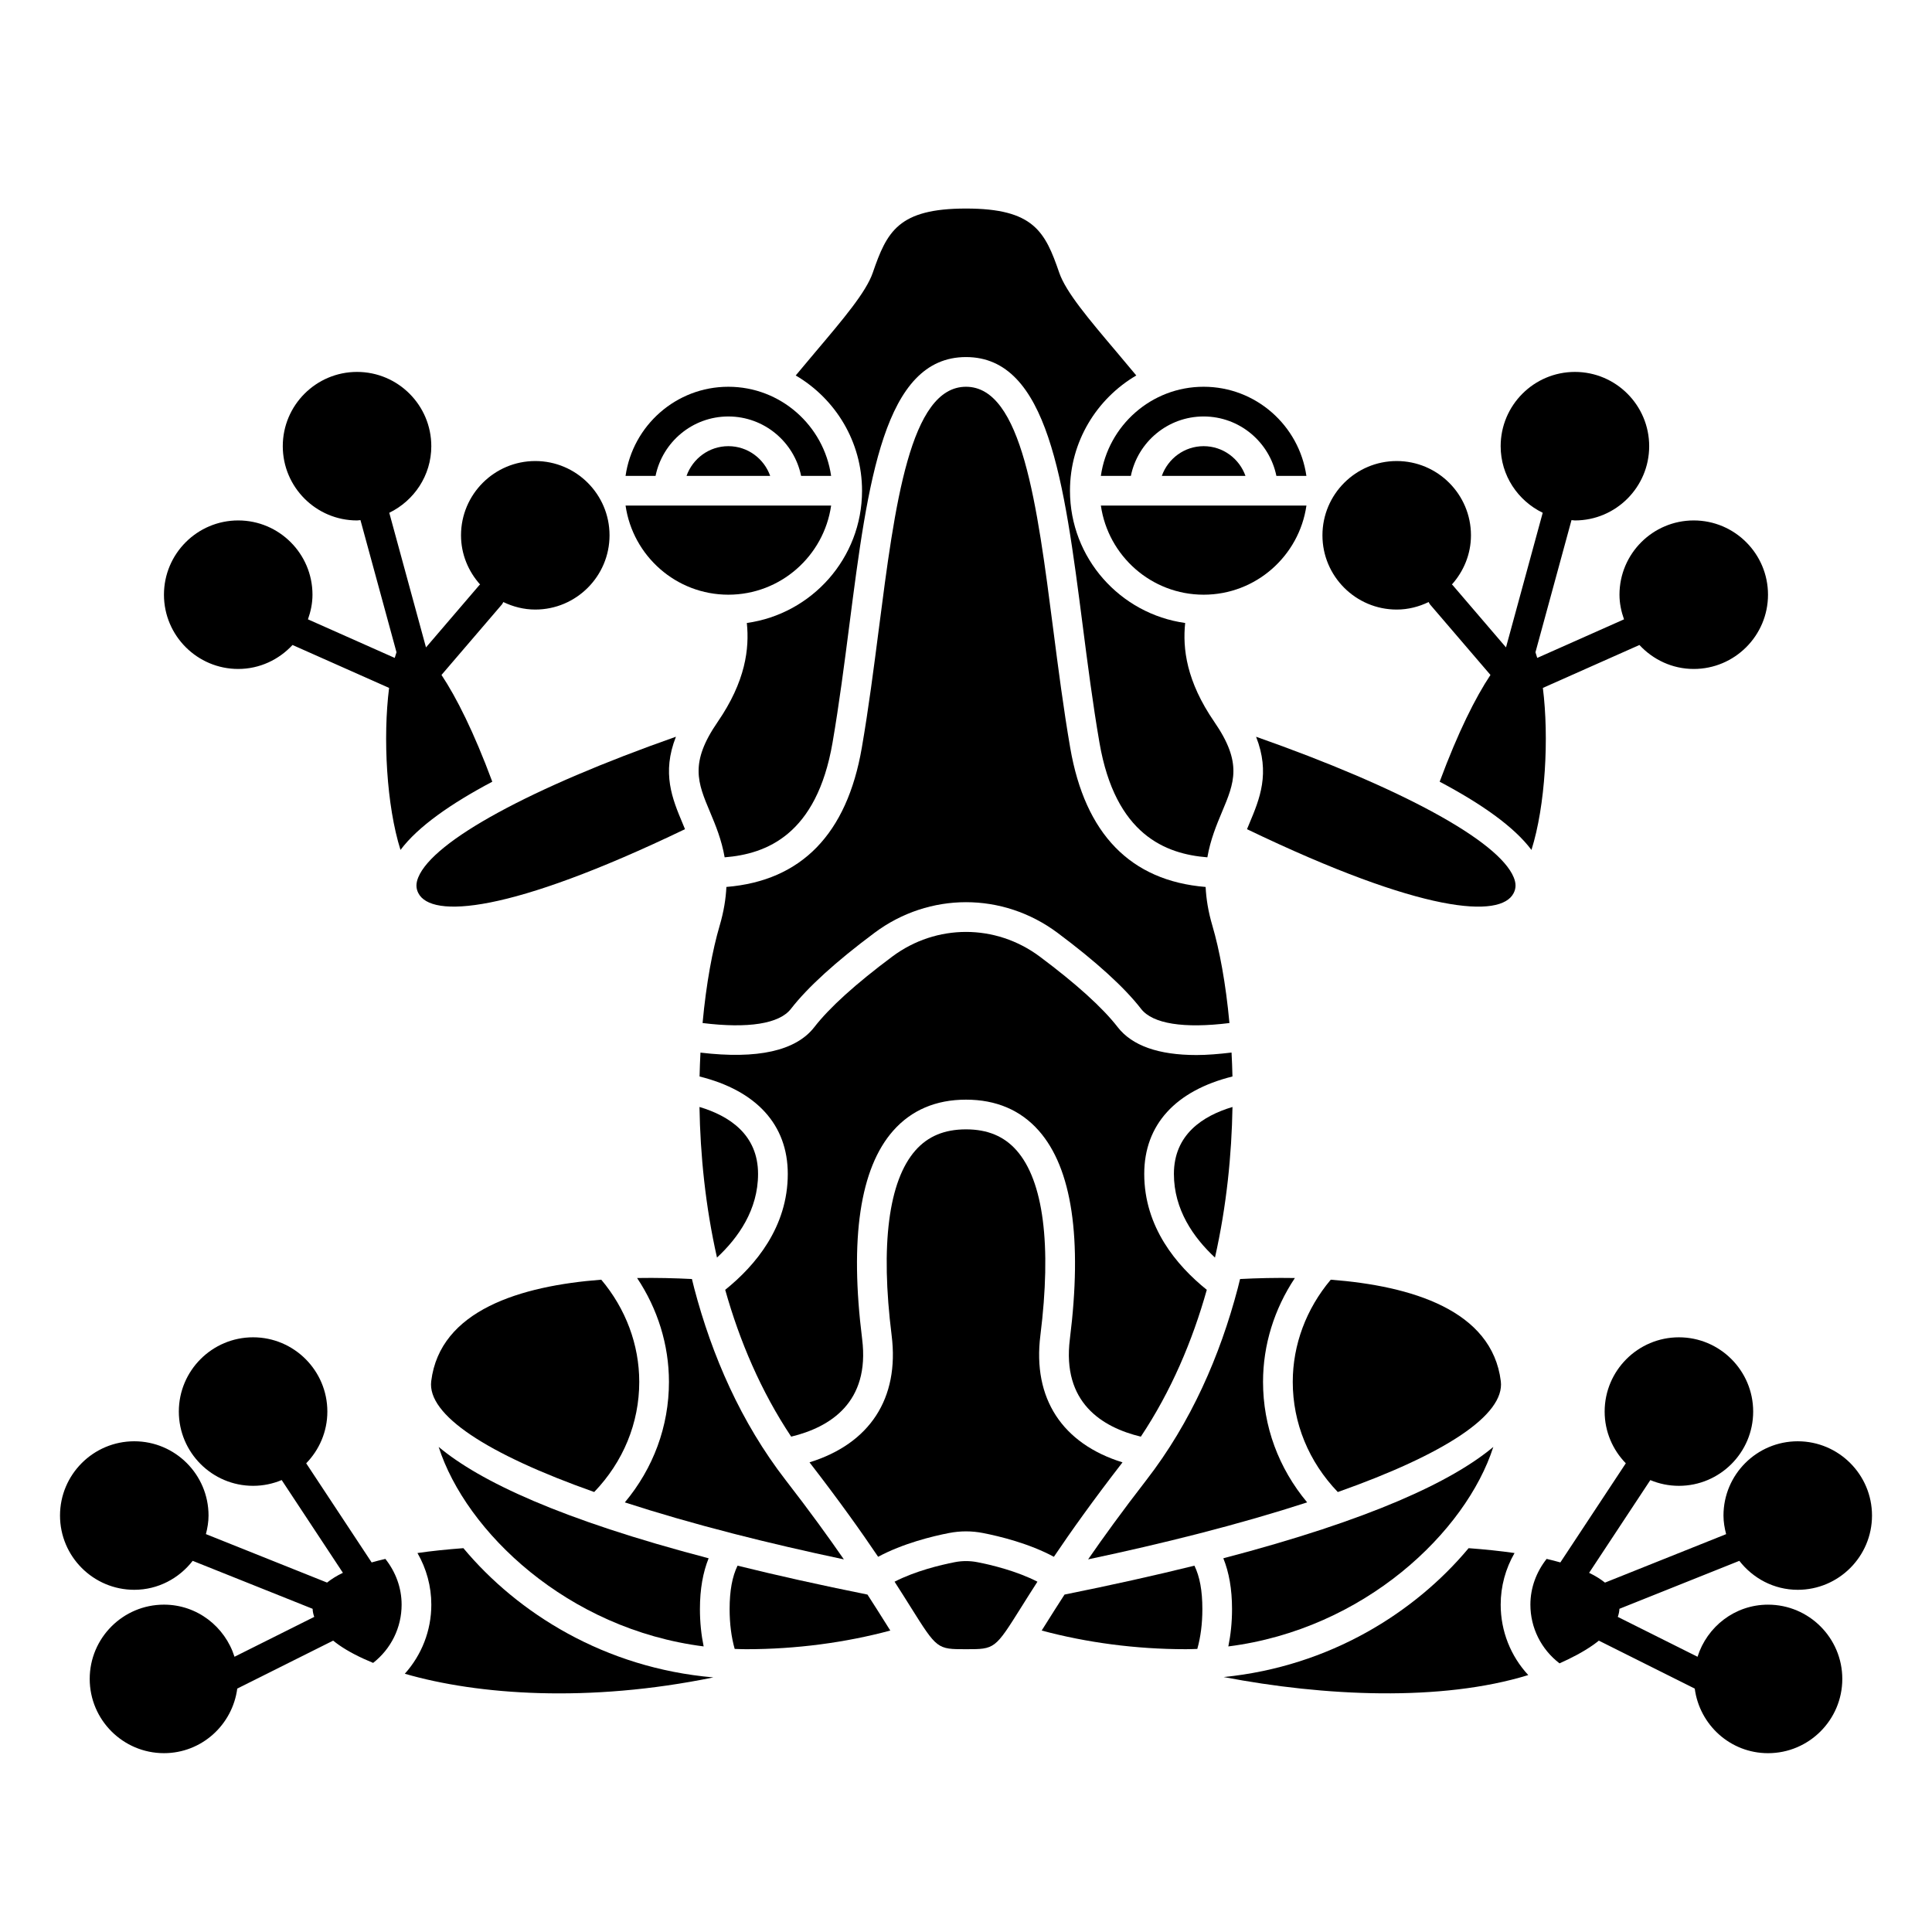 <?xml version="1.0" encoding="UTF-8"?>
<!-- Uploaded to: SVG Repo, www.svgrepo.com, Generator: SVG Repo Mixer Tools -->
<svg fill="#000000" width="800px" height="800px" version="1.1" viewBox="144 144 512 512" xmlns="http://www.w3.org/2000/svg">
 <g>
  <path d="m514.14 305.54c3.047 0 5.894-0.754 8.469-1.996 0.117 0.203 0.184 0.434 0.348 0.621l16.031 18.703c-3.988 6.004-8.578 15.141-13.461 28.293 10.926 5.781 19.719 11.906 24.324 18.082 3.703-11.707 4.691-29.773 3.023-42.938l25.594-11.375c3.598 3.879 8.695 6.352 14.391 6.352 10.852 0 19.68-8.828 19.68-19.68 0-10.852-8.828-19.68-19.68-19.68-10.852 0-19.68 8.828-19.68 19.68 0 2.297 0.473 4.477 1.199 6.531l-22.996 10.223c-0.156-0.555-0.316-1.051-0.469-1.5l9.551-35.023c0.309 0.012 0.594 0.09 0.906 0.09 10.852 0 19.68-8.828 19.68-19.68 0-10.852-8.828-19.68-19.68-19.68s-19.68 8.828-19.68 19.68c0 7.781 4.574 14.457 11.145 17.648l-9.73 35.676-14.164-16.531c-0.051-0.059-0.121-0.082-0.176-0.137 3.106-3.477 5.055-8.02 5.055-13.039 0-10.852-8.828-19.68-19.68-19.68-10.852 0-19.68 8.828-19.68 19.68-0.004 10.852 8.828 19.68 19.68 19.68z"/>
  <path d="m375.76 391.2c14.504-10.816 33.992-10.812 48.484 0 10.266 7.66 17.723 14.445 22.164 20.172 3.074 3.957 11.344 5.238 23.406 3.746-0.965-10.496-2.641-19.426-4.523-25.809-1.117-3.781-1.637-7.164-1.789-10.254-19.875-1.629-31.945-14.016-35.887-36.895-1.785-10.359-3.168-21.086-4.508-31.461-4.254-33.016-8.27-64.203-23.105-64.203-14.84 0-18.852 31.184-23.105 64.199-1.34 10.371-2.715 21.102-4.508 31.461-3.945 22.875-16.012 35.266-35.887 36.895-0.152 3.094-0.672 6.473-1.785 10.254-1.883 6.383-3.562 15.309-4.527 25.809 12.066 1.492 20.332 0.207 23.406-3.746 4.438-5.723 11.895-12.512 22.164-20.168z"/>
  <path d="m461.65 550.43c10.496-2.695 20.102-5.473 28.758-8.285-7.555-9.047-11.691-20.164-11.691-31.941 0-9.805 2.984-19.32 8.441-27.516-5.106-0.09-10.035 0.031-14.527 0.266-0.172 0.703-0.34 1.41-0.523 2.113-0.02 0.094-0.043 0.184-0.07 0.281-4.707 17.902-12.383 35.574-24.238 50.883-6.449 8.332-11.418 15.203-15.434 21.016 10.184-2.152 19.805-4.394 28.781-6.688 0.168-0.055 0.332-0.098 0.504-0.129z"/>
  <path d="m465.98 477.27c3.078-13.656 4.434-27.305 4.641-39.91-7.879 2.344-15.523 7.309-15.523 17.742 0 9.492 5.215 16.891 10.883 22.168z"/>
  <path d="m334.01 477.27c5.664-5.277 10.883-12.676 10.883-22.168 0-10.434-7.644-15.398-15.523-17.746 0.207 12.605 1.559 26.258 4.641 39.914z"/>
  <path d="m395.53 550.26c2.973-0.578 5.981-0.574 8.938 0 4.481 0.871 12.266 2.777 18.824 6.309 4.441-6.59 10.219-14.734 18.184-25.027-15.965-4.957-23.855-16.934-21.766-33.629 3.004-24.008 0.82-40.969-6.312-49.047-3.309-3.75-7.688-5.574-13.395-5.574s-10.09 1.824-13.395 5.57c-7.133 8.082-9.316 25.039-6.312 49.047 2.086 16.695-5.801 28.676-21.766 33.629 7.965 10.297 13.742 18.441 18.184 25.027 6.551-3.523 14.336-5.438 18.816-6.305z"/>
  <path d="m260.25 527.45c7.215 22.445 34.086 48.285 70.223 52.867-0.629-3.074-0.984-6.359-0.984-9.891 0-5.324 0.809-9.734 2.305-13.465-39.223-10.273-60.648-20.402-71.543-29.512z"/>
  <path d="m254.84 376.52c-0.645 1.586-0.637 2.875 0.031 4.18 3.414 6.66 23.852 5.543 70.66-16.961-0.203-0.492-0.406-0.98-0.609-1.477-2.773-6.594-5.594-13.375-1.793-23.023-38.461 13.539-64.328 27.582-68.289 37.281z"/>
  <path d="m329.39 429.28c15.055 3.75 23.379 12.777 23.379 25.82 0 14.094-8.574 24.273-16.582 30.715 3.805 13.531 9.445 26.836 17.484 38.91 10.289-2.481 20.906-9.047 18.809-25.844-3.336-26.691-0.57-45.273 8.227-55.234 4.82-5.453 11.312-8.227 19.297-8.227 7.981 0 14.477 2.769 19.293 8.23 8.793 9.961 11.562 28.543 8.227 55.234-2.098 16.801 8.52 23.363 18.809 25.844 8.039-12.074 13.676-25.383 17.48-38.914-8.004-6.441-16.578-16.617-16.578-30.715 0-13.043 8.324-22.074 23.379-25.82-0.047-2.16-0.133-4.269-0.242-6.344-3.309 0.395-6.469 0.66-9.297 0.66-10.059 0-17.062-2.477-20.887-7.406-4.008-5.164-10.953-11.449-20.648-18.688-11.688-8.711-27.391-8.711-39.078 0-9.695 7.234-16.645 13.52-20.648 18.684-4.898 6.324-15.09 8.562-30.184 6.769-0.105 2.07-0.191 4.172-0.238 6.324z"/>
  <path d="m462.98 262.24c-5.125 0-9.453 3.301-11.082 7.871h22.164c-1.629-4.57-5.961-7.871-11.082-7.871z"/>
  <path d="m301.47 539.4c7.688-8.008 11.938-18.266 11.938-29.191 0-9.855-3.586-19.387-10.066-27.078-21.367 1.641-42.746 8.074-45.066 26.898-1.105 8.918 14.754 19.309 43.195 29.371z"/>
  <path d="m338.84 550.56c8.977 2.297 18.605 4.535 28.793 6.691-4.016-5.809-8.98-12.688-15.434-21.016-11.855-15.316-19.531-32.992-24.238-50.891-0.023-0.09-0.047-0.176-0.066-0.27-0.184-0.707-0.352-1.414-0.527-2.121-4.492-0.23-9.422-0.355-14.527-0.266 5.453 8.195 8.438 17.715 8.438 27.52 0 11.777-4.133 22.895-11.691 31.941 8.66 2.812 18.266 5.594 28.77 8.289 0.168 0.027 0.324 0.07 0.484 0.121z"/>
  <path d="m462.98 301.6c13.852 0 25.316-10.285 27.238-23.617h-54.477c1.922 13.332 13.387 23.617 27.238 23.617z"/>
  <path d="m397.03 557.99c-3.867 0.75-10.477 2.359-15.961 5.176 1.617 2.508 3.004 4.715 4.234 6.676 7.039 11.215 7.039 11.215 14.699 11.215s7.66 0 14.695-11.215c1.227-1.957 2.617-4.168 4.234-6.676-5.488-2.82-12.094-4.43-15.961-5.18-1.965-0.375-3.973-0.379-5.941 0.004z"/>
  <path d="m373.89 566.58c-12.664-2.551-24.125-5.109-34.43-7.664-1.41 2.902-2.102 6.617-2.102 11.512 0 3.902 0.461 7.426 1.34 10.551 1.012 0.035 2.023 0.078 3.047 0.078 13.273 0 26.324-1.758 38.195-4.945-0.418-0.66-0.855-1.355-1.312-2.082-1.344-2.144-2.91-4.629-4.738-7.449z"/>
  <path d="m266.8 554.28c-4.387 0.328-8.465 0.75-12.168 1.289 2.379 4.133 3.672 8.812 3.672 13.68 0 6.883-2.559 13.336-7.027 18.312 19.344 5.613 48.742 7.754 81.766 0.969-28.848-2.484-51.898-17.066-66.242-34.25z"/>
  <path d="m541.73 510.03c-2.328-18.824-23.695-25.262-45.066-26.898-6.484 7.691-10.07 17.223-10.07 27.078 0 10.926 4.25 21.184 11.938 29.195 28.441-10.066 44.301-20.457 43.199-29.375z"/>
  <path d="m426.11 566.58c-1.828 2.816-3.398 5.305-4.742 7.449-0.457 0.727-0.891 1.422-1.312 2.082 11.871 3.188 24.926 4.945 38.195 4.945 1.023 0 2.035-0.043 3.047-0.074 0.879-3.125 1.34-6.652 1.34-10.551 0-4.891-0.691-8.613-2.102-11.512-10.301 2.551-21.766 5.109-34.426 7.66z"/>
  <path d="m573.16 570.35 31.781-12.711c3.606 4.633 9.168 7.676 15.48 7.676 10.852 0 19.68-8.828 19.68-19.68 0-10.852-8.828-19.68-19.68-19.68-10.852 0-19.68 8.828-19.68 19.68 0 1.711 0.289 3.34 0.699 4.93l-32.105 12.844c-1.156-0.922-2.531-1.789-4.203-2.59l16.223-24.578c2.332 0.973 4.891 1.52 7.574 1.52 10.852 0 19.68-8.828 19.68-19.68s-8.828-19.68-19.68-19.68c-10.852 0-19.68 8.828-19.68 19.68 0 5.328 2.148 10.16 5.606 13.707l-17.344 26.27c-1.164-0.324-2.352-0.641-3.637-0.934-2.738 3.465-4.305 7.672-4.305 12.125 0 6.16 2.871 11.84 7.719 15.559 3.172-1.426 6.203-2.984 8.879-4.856 0.508-0.355 1.023-0.75 1.543-1.164l25.414 12.707c1.27 9.633 9.445 17.117 19.422 17.117 10.852 0 19.68-8.828 19.68-19.68 0-10.852-8.828-19.68-19.68-19.68-8.793 0-16.168 5.836-18.684 13.809l-21.133-10.566c0.242-0.699 0.406-1.41 0.43-2.144z"/>
  <path d="m545.37 555.57c-3.703-0.535-7.781-0.961-12.168-1.289-14.125 16.918-36.684 31.344-64.918 34.152 26.57 5.102 57.656 6.578 80.723-0.523-4.652-5.019-7.309-11.621-7.309-18.66 0-4.867 1.293-9.547 3.672-13.68z"/>
  <path d="m469.52 580.32c36.137-4.578 63.008-30.422 70.223-52.867-10.895 9.105-32.32 19.234-71.547 29.508 1.504 3.731 2.305 8.141 2.305 13.465 0.004 3.531-0.352 6.82-0.98 9.895z"/>
  <path d="m242.49 558.06-17.344-26.27c3.457-3.551 5.606-8.379 5.606-13.711 0-10.852-8.828-19.68-19.68-19.68-10.852 0-19.68 8.828-19.68 19.68s8.828 19.68 19.68 19.68c2.684 0 5.242-0.547 7.578-1.527l16.223 24.578c-1.672 0.801-3.043 1.672-4.199 2.59l-32.105-12.844c0.406-1.582 0.695-3.211 0.695-4.922 0-10.852-8.828-19.68-19.68-19.68-10.852 0-19.68 8.828-19.68 19.68 0 10.852 8.828 19.68 19.68 19.68 6.309 0 11.875-3.039 15.48-7.676l31.781 12.711c0.027 0.734 0.184 1.449 0.434 2.141l-21.133 10.566c-2.523-7.969-9.898-13.809-18.691-13.809-10.852 0-19.68 8.828-19.68 19.68 0 10.852 8.828 19.68 19.68 19.68 9.973 0 18.148-7.484 19.422-17.117l25.414-12.707c0.52 0.414 1.039 0.812 1.543 1.164 2.391 1.672 5.461 3.266 9.047 4.738 4.75-3.719 7.551-9.344 7.551-15.438 0-4.457-1.566-8.66-4.305-12.121-1.289 0.289-2.473 0.609-3.637 0.934z"/>
  <path d="m372.45 274.05c0 17.871-13.312 32.648-30.531 35.047 0.703 6.769-0.312 15.43-7.734 26.227-7.481 10.871-5.305 16.055-2.008 23.895 1.449 3.445 3.055 7.312 3.863 11.98 11.047-0.871 24.379-5.953 28.59-30.379 1.754-10.195 3.129-20.832 4.453-31.125 4.918-38.137 9.156-71.07 30.922-71.07 21.762 0 26 32.934 30.914 71.07 1.324 10.293 2.695 20.934 4.453 31.125 4.211 24.426 17.547 29.508 28.594 30.379 0.812-4.668 2.414-8.539 3.859-11.98 3.297-7.844 5.481-13.027-2.004-23.895-7.426-10.797-8.441-19.453-7.738-26.227-17.215-2.398-30.527-17.18-30.527-35.047 0-13.02 7.082-24.391 17.574-30.547-1.727-2.082-3.457-4.137-5.129-6.117-7.559-8.934-13.523-15.988-15.285-21.098-3.738-10.871-6.731-17.023-24.711-17.023s-20.973 6.152-24.715 17.023c-1.758 5.109-7.727 12.168-15.285 21.098-1.672 1.977-3.398 4.035-5.129 6.117 10.496 6.156 17.574 17.527 17.574 30.547z"/>
  <path d="m337.02 254.37c9.5 0 17.453 6.773 19.281 15.742h7.953c-1.922-13.332-13.387-23.617-27.238-23.617-13.852 0-25.316 10.285-27.238 23.617h7.953c1.836-8.969 9.785-15.742 19.289-15.742z"/>
  <path d="m435.74 270.11h7.953c1.832-8.969 9.777-15.742 19.281-15.742s17.453 6.773 19.281 15.742h7.953c-1.922-13.332-13.387-23.617-27.238-23.617-13.844 0-25.309 10.285-27.23 23.617z"/>
  <path d="m545.12 380.7c0.672-1.309 0.68-2.598 0.035-4.18-3.965-9.699-29.832-23.738-68.281-37.273 3.793 9.648 0.977 16.43-1.793 23.02-0.207 0.492-0.41 0.984-0.613 1.477 46.797 22.5 67.246 23.629 70.652 16.957z"/>
  <path d="m325.94 270.11h22.164c-1.629-4.57-5.961-7.871-11.082-7.871-5.125 0-9.453 3.301-11.082 7.871z"/>
  <path d="m337.02 301.6c13.852 0 25.316-10.285 27.238-23.617h-54.477c1.922 13.332 13.387 23.617 27.238 23.617z"/>
  <path d="m207.13 321.28c5.695 0 10.793-2.473 14.391-6.352l25.594 11.375c-1.668 13.164-0.68 31.227 3.023 42.938 4.609-6.176 13.398-12.297 24.324-18.082-4.883-13.148-9.473-22.285-13.461-28.293l16.031-18.703c0.16-0.188 0.227-0.414 0.348-0.617 2.574 1.234 5.426 1.992 8.473 1.992 10.852 0 19.68-8.828 19.68-19.68 0-10.852-8.828-19.68-19.68-19.68-10.852 0-19.68 8.828-19.68 19.68 0 5.023 1.949 9.566 5.059 13.043-0.055 0.055-0.125 0.078-0.176 0.137l-14.164 16.531-9.73-35.676c6.562-3.195 11.137-9.871 11.137-17.652 0-10.852-8.828-19.68-19.68-19.68-10.852 0-19.68 8.828-19.68 19.68 0 10.852 8.828 19.68 19.68 19.68 0.312 0 0.598-0.078 0.906-0.09l9.551 35.023c-0.152 0.453-0.312 0.945-0.469 1.5l-22.996-10.223c0.727-2.055 1.199-4.231 1.199-6.531 0-10.852-8.828-19.68-19.68-19.68-10.852 0-19.68 8.828-19.68 19.68 0 10.852 8.828 19.68 19.68 19.68z"/>
 </g>
</svg>